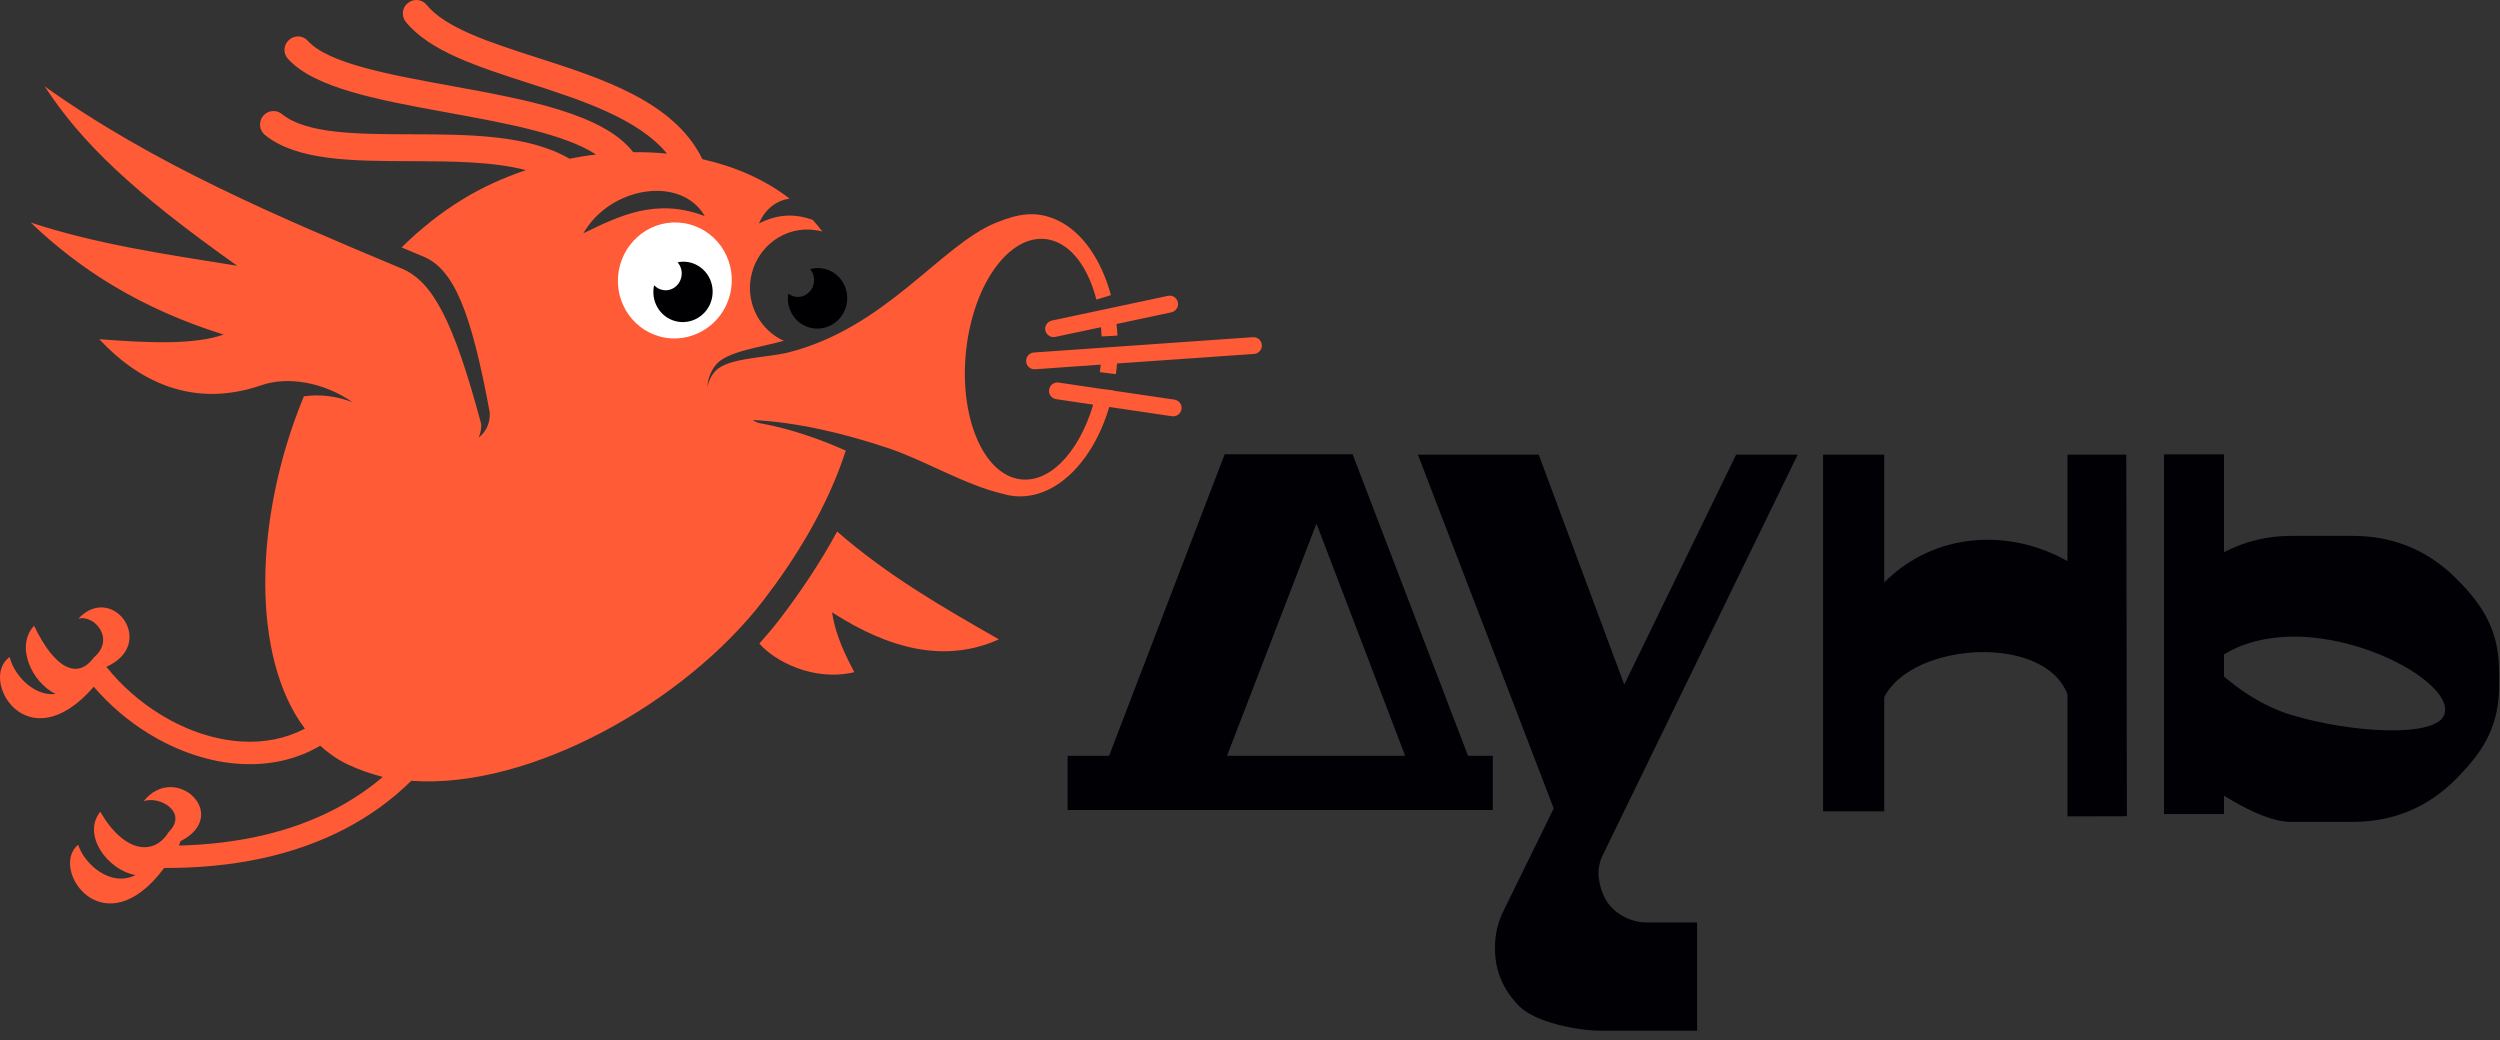 <svg width="173" height="72" viewBox="0 0 173 72" fill="none" xmlns="http://www.w3.org/2000/svg">
<rect x="0" y="0" width="173" height="72" fill="#333333" stroke="none"/>
<path fill-rule="evenodd" clip-rule="evenodd" d="M24.029 52.883C23.339 52.553 22.719 52.113 22.159 51.603C20.479 52.593 18.579 52.973 16.649 52.863C14.479 52.743 12.259 51.983 10.269 50.753C8.869 49.893 7.579 48.793 6.489 47.523C1.879 52.823 -1.491 46.983 0.669 45.463C0.939 46.653 2.299 48.203 3.849 48.023C2.209 47.233 1.039 44.713 2.359 43.303C3.799 46.313 5.379 47.033 6.489 45.503C8.009 44.223 6.529 42.503 5.419 42.813C7.799 40.283 10.909 44.573 7.359 46.143C8.409 47.453 9.689 48.573 11.089 49.433C12.869 50.533 14.829 51.203 16.739 51.313C18.269 51.403 19.759 51.123 21.099 50.423C17.399 45.523 17.509 35.943 21.029 27.423C22.139 27.273 23.319 27.403 24.409 27.843C22.389 26.433 19.909 26.033 18.099 26.653C13.299 28.313 9.539 26.333 6.869 23.473C10.309 23.733 13.399 23.873 15.479 23.153C9.739 21.363 5.509 18.643 2.129 15.403C6.789 16.923 11.339 17.573 16.419 18.393C9.189 13.273 5.649 9.883 3.089 5.973C10.619 11.363 19.249 15.003 27.799 18.583C29.899 19.463 31.359 22.083 33.299 29.343C33.309 29.703 33.249 30.013 33.119 30.283C33.609 29.903 33.929 29.333 33.889 28.533C32.589 21.493 31.399 18.633 29.299 17.753L27.789 17.123C29.079 15.853 30.489 14.723 32.029 13.783C33.359 12.973 34.839 12.293 36.399 11.773C34.099 11.173 31.229 11.163 28.439 11.153C24.399 11.143 20.549 11.133 18.339 9.343C17.939 9.023 17.879 8.433 18.199 8.033C18.519 7.633 19.109 7.563 19.509 7.893C21.209 9.273 24.739 9.283 28.439 9.293C32.399 9.303 36.539 9.313 39.409 10.983C40.019 10.863 40.629 10.763 41.249 10.693C39.059 9.263 34.939 8.513 30.939 7.783C26.279 6.933 21.769 6.113 19.929 4.073C19.579 3.693 19.609 3.103 19.999 2.763C20.379 2.413 20.969 2.443 21.309 2.833C22.729 4.393 26.929 5.163 31.269 5.953C36.429 6.893 41.769 7.873 43.819 10.533C44.599 10.523 45.389 10.553 46.159 10.633C44.149 8.193 40.219 6.923 36.529 5.733C33.029 4.603 29.739 3.543 28.089 1.523C27.759 1.123 27.819 0.533 28.219 0.213C28.619 -0.117 29.209 -0.057 29.529 0.343C30.839 1.943 33.869 2.923 37.099 3.963C41.699 5.443 46.649 7.033 48.589 10.983L48.599 11.013C50.829 11.513 52.899 12.403 54.639 13.743C53.759 13.873 52.969 14.423 52.519 15.463C53.919 14.753 55.119 14.813 56.239 15.213C56.469 15.473 56.699 15.743 56.909 16.023C56.769 15.983 56.629 15.953 56.479 15.933C54.329 15.583 52.309 17.083 51.949 19.273C51.649 21.113 52.639 22.863 54.239 23.583C52.669 24.033 50.309 24.303 49.539 25.243C49.169 25.693 48.979 26.253 48.949 26.783C49.029 26.393 49.209 26.003 49.489 25.693C50.329 24.743 53.039 24.773 54.579 24.383C61.309 22.673 65.109 16.963 68.919 15.413C70.469 14.783 71.709 14.563 73.159 15.233C74.889 16.033 76.209 17.973 76.879 20.423L75.869 20.733C75.309 18.533 74.149 16.933 72.649 16.593C70.109 16.013 67.539 19.253 66.909 23.813C66.279 28.373 67.819 32.543 70.359 33.123C72.489 33.603 74.639 31.413 75.649 28.003L73.089 27.623C72.769 27.573 72.549 27.283 72.599 26.963C72.649 26.643 72.939 26.423 73.259 26.473L76.159 26.903L77.049 27.013V27.033L81.269 27.653C81.589 27.703 81.809 27.993 81.759 28.313C81.709 28.633 81.419 28.853 81.099 28.803L76.759 28.163C75.539 32.293 72.619 34.923 69.659 34.243C69.559 34.223 69.459 34.193 69.359 34.163C66.829 33.573 64.049 31.893 61.559 31.043C58.319 29.953 55.149 29.223 52.089 29.063C52.269 29.193 52.479 29.283 52.729 29.313C54.629 29.663 56.569 30.313 58.529 31.183C57.249 35.133 55.019 38.693 52.829 41.543C47.419 48.593 36.679 54.633 28.459 54.033C27.109 55.363 25.579 56.463 23.899 57.343C20.309 59.223 16.039 60.083 11.359 60.063C7.179 65.683 3.379 60.133 5.409 58.453C5.819 59.773 7.649 61.433 9.379 60.553C7.429 60.213 5.659 57.763 6.939 56.173C8.609 59.063 10.679 59.213 11.659 57.593C13.069 56.203 11.029 55.043 9.939 55.443C12.129 52.713 16.039 56.393 12.489 58.213C12.449 58.313 12.419 58.413 12.379 58.513C16.419 58.413 20.089 57.603 23.189 55.983C24.369 55.363 25.479 54.623 26.489 53.763C25.619 53.533 24.799 53.253 24.029 52.883ZM73.029 23.313L76.189 22.643C76.209 22.853 76.219 23.063 76.229 23.283L77.329 23.223C77.319 22.953 77.289 22.683 77.259 22.423L81.059 21.613C81.369 21.543 81.579 21.233 81.509 20.923C81.439 20.603 81.129 20.403 80.819 20.473L72.789 22.183C72.479 22.253 72.269 22.563 72.339 22.873C72.409 23.173 72.719 23.383 73.029 23.313ZM71.629 25.553L76.169 25.233C76.149 25.403 76.129 25.583 76.109 25.753L77.219 25.893C77.249 25.643 77.279 25.403 77.299 25.153L86.779 24.493C87.099 24.473 87.339 24.193 87.319 23.873C87.299 23.553 87.019 23.313 86.699 23.333L71.549 24.393C71.229 24.413 70.989 24.693 71.009 25.013C71.029 25.333 71.309 25.583 71.629 25.553ZM40.369 16.143C42.889 14.923 45.409 13.673 48.769 14.953C47.149 12.133 42.249 12.873 40.369 16.143Z" fill="#FF5B36"/>
<path fill-rule="evenodd" clip-rule="evenodd" d="M57.929 36.783C61.469 39.873 65.299 42.053 69.119 44.243C65.409 45.913 61.539 44.923 57.579 42.373C57.759 43.514 58.109 44.623 59.119 46.514C56.259 47.194 53.559 45.713 52.549 44.533C53.059 43.963 53.549 43.383 53.999 42.794C55.349 41.023 56.729 38.993 57.929 36.783Z" fill="#FF5B36"/>
<path fill-rule="evenodd" clip-rule="evenodd" d="M47.339 15.443C49.489 15.793 50.939 17.843 50.589 20.033C50.239 22.223 48.209 23.713 46.059 23.373C43.909 23.023 42.459 20.973 42.809 18.783C43.169 16.593 45.189 15.093 47.339 15.443Z" fill="white"/>
<path fill-rule="evenodd" clip-rule="evenodd" d="M47.599 18.133C48.719 18.313 49.469 19.383 49.289 20.523C49.109 21.663 48.049 22.443 46.929 22.263C45.809 22.083 45.059 21.013 45.239 19.873C45.249 19.823 45.259 19.783 45.269 19.743C45.429 19.913 45.639 20.033 45.889 20.073C46.489 20.173 47.059 19.743 47.159 19.113C47.219 18.753 47.109 18.403 46.889 18.153C47.119 18.103 47.349 18.093 47.599 18.133Z" fill="#000003"/>
<path fill-rule="evenodd" clip-rule="evenodd" d="M56.909 18.573C58.029 18.753 58.789 19.833 58.599 20.973C58.419 22.113 57.359 22.893 56.239 22.713C55.119 22.533 54.359 21.463 54.549 20.313C54.689 20.423 54.859 20.503 55.049 20.533C55.649 20.633 56.219 20.203 56.319 19.573C56.379 19.213 56.269 18.873 56.059 18.623C56.329 18.543 56.609 18.533 56.909 18.573Z" fill="#000003"/>
<path fill-rule="evenodd" clip-rule="evenodd" d="M153.899 31.443H149.749V56.333H153.899V55.063C155.859 56.273 157.409 56.873 158.549 56.873H162.809C165.609 56.873 168.019 55.873 169.979 53.883C171.949 51.903 172.939 50.173 172.939 47.393V46.553C172.939 43.743 171.949 42.013 169.979 40.043C168.009 38.073 165.609 37.083 162.809 37.083H158.549C156.889 37.083 155.329 37.463 153.899 38.213V31.443ZM73.879 52.303H76.749L84.749 31.433H93.599L101.589 52.303H103.299V56.053C93.499 56.053 83.679 56.053 73.879 56.053V52.303ZM84.909 52.303H97.239L91.099 36.233L84.909 52.303ZM110.979 59.033L124.399 31.463H120.139L112.399 47.373L106.479 31.463H98.119L107.519 55.943L104.039 63.043C103.639 63.853 103.449 64.703 103.449 65.593C103.449 67.163 104.009 68.503 105.139 69.633C106.269 70.763 109.189 71.323 110.779 71.323H117.439V63.833H113.959C113.369 63.833 112.819 63.683 112.299 63.393C111.779 63.103 111.389 62.723 111.119 62.263C110.859 61.803 110.699 61.293 110.629 60.723C110.569 60.153 110.689 59.583 110.979 59.033ZM143.069 56.493V48.043C141.449 43.813 132.299 44.443 130.389 48.243V56.143H126.159V31.463H130.389V40.303C133.969 36.723 139.189 36.613 143.069 38.833V31.463H147.139C147.139 39.803 147.179 48.143 147.179 56.483L143.069 56.493ZM153.899 46.813V45.293C155.629 44.193 157.999 43.883 160.189 44.133C165.299 44.703 169.989 47.853 169.099 49.563C168.339 51.023 162.719 50.733 158.519 49.463C156.469 48.833 154.829 47.613 153.899 46.813Z" fill="#000005"/>
</svg>
